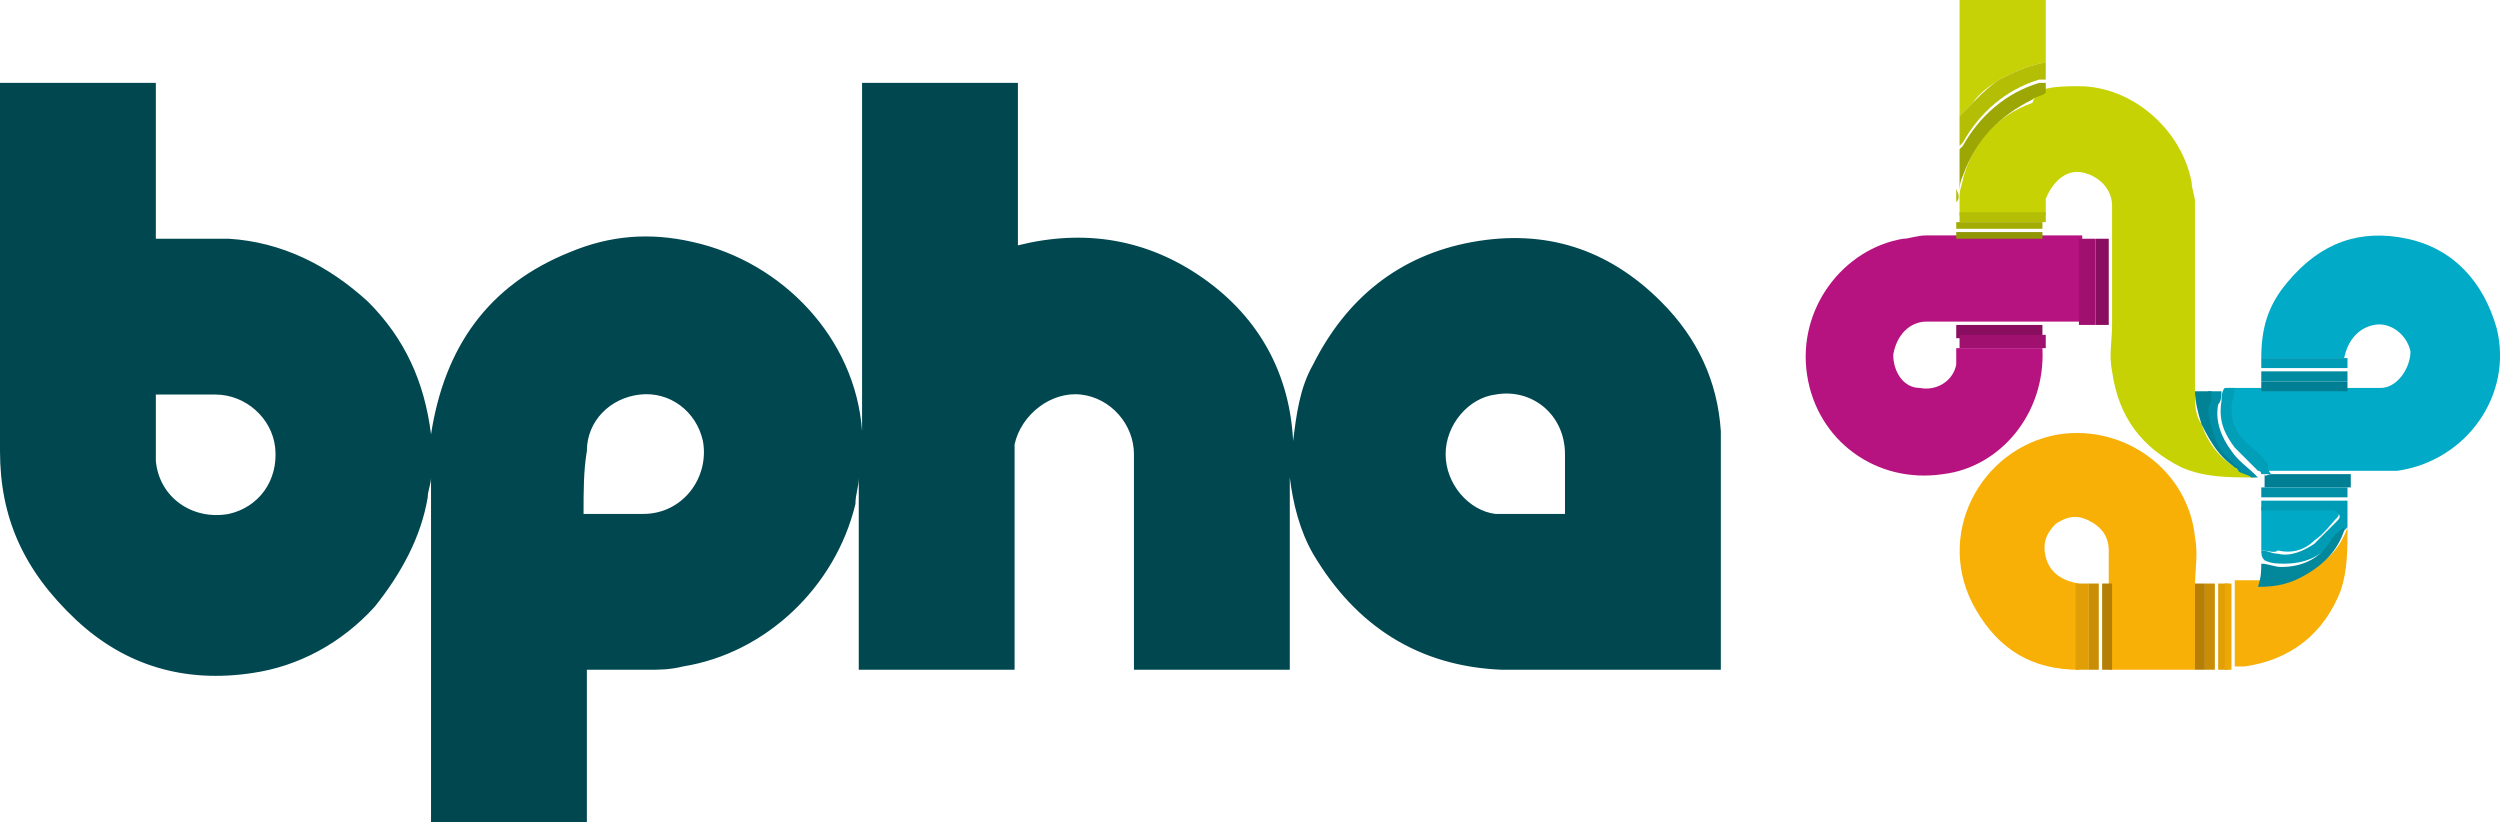 <?xml version="1.0" encoding="utf-8"?>
<!-- Generator: Adobe Illustrator 22.1.0, SVG Export Plug-In . SVG Version: 6.00 Build 0)  -->
<svg version="1.1" id="Layer_1" xmlns="http://www.w3.org/2000/svg" xmlns:xlink="http://www.w3.org/1999/xlink" x="0px" y="0px"
	 viewBox="0 0 75.4 24.8" style="enable-background:new 0 0 75.4 24.8;" xml:space="preserve">
<style type="text/css">
	.st0{fill:#004750;}
	.st1{fill:#B61380;}
	.st2{fill:#01AAC6;}
	.st3{fill:#C6D204;}
	.st4{fill:#F8AF06;}
	.st5{fill:#F8AF07;}
	.st6{fill:#C6D106;}
	.st7{fill:#00A9C5;}
	.st8{fill:#009CB5;}
	.st9{fill:#B4BE05;}
	.st10{fill:#9DA703;}
	.st11{fill:#9F106F;}
	.st12{fill:#890E60;}
	.st13{fill:#02879B;}
	.st14{fill:#007F94;}
	.st15{fill:#E19F05;}
	.st16{fill:#009EB7;}
	.st17{fill:#008FA6;}
	.st18{fill:#008BA1;}
	.st19{fill:#C98E05;}
	.st20{fill:#B47F04;}
	.st21{fill:#028295;}
	.st22{fill:#919605;}
	.st23{fill:#A3AC05;}
	.st24{fill:#EDA806;}
</style>
<g>
	<path class="st0" d="M38.9,14.4c0,1.9,0,3.8,0,5.8c-1.6,0-3.1,0-4.7,0c0,0,0-0.1,0-0.1c0-1.5,0-2.9,0-4.4c0-0.7,0-1.3,0-2
		c0-0.9-0.7-1.7-1.6-1.8c-0.9-0.1-1.8,0.6-2,1.5c0,0.1,0,0.2,0,0.3c0,2.1,0,4.2,0,6.3c0,0.1,0,0.1,0,0.2c-1.6,0-3.1,0-4.7,0
		c0-1.9,0-3.9,0-5.8c0,0,0,0,0,0c0,0.3-0.1,0.5-0.1,0.8c-0.6,2.5-2.7,4.5-5.2,4.9c-0.4,0.1-0.7,0.1-1.1,0.1c-0.6,0-1.2,0-1.8,0
		c0,1.6,0,3.1,0,4.7c-1.6,0-3.1,0-4.7,0c0-3.5,0-7,0-10.5c0,0,0,0,0,0c0,0.2-0.1,0.4-0.1,0.6c-0.2,1.2-0.8,2.3-1.6,3.3
		c-1,1.1-2.3,1.8-3.7,2c-2,0.3-3.8-0.2-5.3-1.6C0.7,17.2,0,15.6,0,13.6C0,10,0,6.4,0,2.7c0-0.1,0-0.1,0-0.2c1.6,0,3.1,0,4.7,0
		c0,1.5,0,3.1,0,4.7c0.1,0,0.1,0,0.2,0c0.7,0,1.3,0,2,0C8.5,7.3,9.9,8,11.1,9.1c1.1,1.1,1.7,2.4,1.9,4c0,0,0,0,0,0
		c0.4-2.6,1.7-4.5,4.2-5.5c1.2-0.5,2.4-0.6,3.7-0.3c2.7,0.6,4.9,2.9,5.1,5.7c0-3.5,0-7,0-10.5c1.6,0,3.1,0,4.7,0c0,1.6,0,3.3,0,4.9
		c2-0.5,3.9-0.2,5.6,1c1.7,1.2,2.6,2.9,2.7,4.9c0.1-0.8,0.2-1.6,0.6-2.3c1-2,2.6-3.3,4.8-3.7c2.2-0.4,4.1,0.2,5.7,1.8
		c1.1,1.1,1.7,2.4,1.8,3.9c0,0.3,0,0.6,0,0.8c0,2.1,0,4.1,0,6.2c0,0.1,0,0.1,0,0.2c-0.1,0-0.1,0-0.2,0c-2.1,0-4.3,0-6.4,0
		c-2.5-0.1-4.4-1.3-5.7-3.5C39.2,16,39,15.2,38.9,14.4C38.9,14.4,38.9,14.4,38.9,14.4C38.9,14.4,38.9,14.4,38.9,14.4z M17.6,15.5
		c0,0,0.1,0,0.1,0c0.6,0,1.1,0,1.7,0c1.2,0,2-1.1,1.8-2.2c-0.2-0.9-1-1.5-1.9-1.4c-0.9,0.1-1.6,0.8-1.6,1.7
		C17.6,14.2,17.6,14.8,17.6,15.5C17.6,15.5,17.6,15.5,17.6,15.5z M4.7,11.9C4.7,11.9,4.7,11.9,4.7,11.9c0,0.7,0,1.4,0,2
		c0.1,1.1,1.1,1.8,2.2,1.6c0.9-0.2,1.5-1,1.4-2c-0.1-0.9-0.9-1.6-1.8-1.6c-0.5,0-1.1,0-1.6,0C4.8,11.9,4.7,11.9,4.7,11.9z
		 M47.2,15.5c0-0.6,0-1.2,0-1.8c0-1.2-1-2-2.1-1.8c-0.8,0.1-1.5,0.9-1.5,1.8c0,0.9,0.7,1.7,1.5,1.8C45.8,15.5,46.5,15.5,47.2,15.5z"
		/>
	<path class="st1" d="M61.6,10.5c0.1,2-1.3,3.6-3,3.8c-2,0.3-3.8-1-4.1-3c-0.3-2,1.1-3.8,2.9-4.1c0.2,0,0.4-0.1,0.7-0.1
		c0.3,0,0.7,0,1,0c0.3,0,0.6,0,0.9,0c0.6,0,1.2,0,1.7,0c0.4,0,0.7,0,1.1,0c0,0.9,0,1.7,0,2.6c-0.4,0-0.7,0-1.1,0c-0.9,0-1.7,0-2.6,0
		c-0.3,0-0.7,0-1,0c-0.5,0-0.9,0.4-1,1c0,0.5,0.3,1,0.8,1c0.5,0.1,1-0.2,1.1-0.7c0-0.2,0-0.3,0-0.5C59.9,10.5,60.8,10.5,61.6,10.5z"
		/>
	<path class="st2" d="M68.2,10.8c0-0.9,0.2-1.6,0.8-2.3c1-1.2,2.2-1.6,3.6-1.3c1.4,0.3,2.3,1.3,2.7,2.7c0.5,2-0.9,4-3,4.3
		c-0.2,0-0.4,0-0.6,0c-0.3,0-0.6,0-1,0c-0.1,0-0.1,0-0.2,0c-0.7,0-1.5,0-2.2,0c0-0.1-0.1-0.2-0.1-0.2c-0.2-0.2-0.5-0.4-0.7-0.7
		c-0.3-0.3-0.4-0.6-0.4-1c0-0.2,0.1-0.4,0.1-0.6c0.2,0,0.5,0,0.7,0c0.1,0,0.1,0,0.2,0c0,0,0.1,0,0.1,0c0.2,0,0.4,0,0.6,0
		c0.6,0,1.2,0,1.9,0c0.4,0,0.7,0,1.1,0c0.5,0,0.9-0.6,0.9-1.1c-0.1-0.5-0.6-0.9-1.1-0.8c-0.5,0.1-0.8,0.5-0.9,1
		C70,10.8,69.1,10.8,68.2,10.8z"/>
	<path class="st3" d="M61.6,2.7c0.4-0.1,0.7-0.1,1.1-0.1c1.6,0,3.1,1.3,3.4,2.9c0,0.2,0.1,0.4,0.1,0.6c0,1.8,0,3.6,0,5.5
		c0,0.1,0,0.1,0,0.2c0,0.4,0,0.7,0.2,1c0.2,0.6,0.6,1.1,1.2,1.4c0.1,0.1,0.3,0.1,0.4,0.2c-0.8,0-1.5,0-2.2-0.3
		c-1.2-0.6-1.9-1.5-2.1-2.9c-0.1-0.5,0-0.9,0-1.4c0-0.5,0-1.1,0-1.6c0-0.3,0-0.6,0-1c0-0.3,0-0.7,0-1c0-0.5-0.4-0.9-0.9-1
		c-0.5-0.1-0.9,0.3-1.1,0.8c0,0.1,0,0.3,0,0.5c-0.9,0-1.7,0-2.6,0c0-0.1,0-0.2,0-0.2c0-0.1,0-0.3,0-0.4c0-0.2,0.1-0.4,0.1-0.5
		c0.3-1.1,1-1.9,2.1-2.3C61.4,2.8,61.5,2.8,61.6,2.7z"/>
	<path class="st4" d="M66.2,20.2c-0.9,0-1.7,0-2.6,0c0-0.9,0-1.7,0-2.6c0-0.3,0-0.7,0-1c0-0.4-0.2-0.7-0.6-0.9
		c-0.4-0.2-0.7-0.1-1,0.1c-0.3,0.3-0.4,0.6-0.3,1c0.1,0.4,0.4,0.7,1,0.8c0,0.9,0,1.7,0,2.6c-1.4,0-2.4-0.6-3.1-1.8
		c-1.3-2.2,0.1-4.9,2.5-5.3c2-0.3,3.9,1.1,4.1,3.1c0.1,0.5,0,1,0,1.5C66.2,18.5,66.2,19.3,66.2,20.2z"/>
	<path class="st5" d="M70.8,15.9c0,0.7,0,1.3-0.2,1.9c-0.5,1.3-1.5,2.1-2.9,2.3c-0.1,0-0.2,0-0.3,0c0-0.9,0-1.7,0-2.6
		c0.3,0,0.6,0,0.9,0c0.5,0,1-0.1,1.5-0.4C70.2,16.9,70.6,16.5,70.8,15.9z"/>
	<path class="st6" d="M59.1,3.5c0-0.2,0-0.4,0-0.5c0-1,0-1.9,0-2.9c0,0,0-0.1,0-0.1c0.9,0,1.7,0,2.6,0c0,0.6,0,1.3,0,1.9
		c0,0-0.1,0-0.1,0c-0.5,0.1-0.9,0.3-1.3,0.5c-0.3,0.2-0.6,0.4-0.8,0.7C59.3,3.3,59.2,3.4,59.1,3.5z"/>
	<path class="st7" d="M68.2,16.6c0-0.4,0-0.8,0-1.3c0.6,0,1.3,0,1.9,0c0.1,0,0.2,0,0.3,0c0.1,0,0.2,0.2,0.1,0.3
		c-0.2,0.2-0.4,0.5-0.7,0.7c-0.3,0.3-0.7,0.4-1.1,0.3C68.6,16.7,68.4,16.6,68.2,16.6z"/>
	<path class="st8" d="M68.2,16.6c0.2,0,0.3,0.1,0.5,0.1c0.4,0.1,0.8-0.1,1.1-0.3c0.2-0.2,0.4-0.4,0.7-0.7c0.1-0.1,0.1-0.2-0.1-0.3
		c-0.1,0-0.2,0-0.3,0c-0.6,0-1.3,0-1.9,0c0-0.1,0-0.2,0-0.3c0.9,0,1.7,0,2.6,0c0,0.3,0,0.5,0,0.8c-0.1,0.1-0.3,0.3-0.4,0.4
		C70,16.8,69.5,17,68.9,17c-0.2,0-0.4,0-0.6-0.1C68.2,16.8,68.2,16.7,68.2,16.6z"/>
	<path class="st9" d="M59.1,3.5c0.1-0.1,0.3-0.3,0.4-0.4c0.3-0.3,0.5-0.5,0.8-0.7c0.4-0.2,0.8-0.4,1.3-0.5c0,0,0.1,0,0.1,0
		c0,0.2,0,0.4,0,0.5c-0.1,0-0.1,0-0.2,0c-1,0.3-1.8,1-2.3,1.9c0,0-0.1,0.1-0.1,0.1C59.1,4.2,59.1,3.8,59.1,3.5z"/>
	<path class="st10" d="M59.1,4.5c0,0,0.1-0.1,0.1-0.1c0.5-0.9,1.3-1.6,2.3-1.9c0.1,0,0.1,0,0.2,0c0,0.1,0,0.2,0,0.3
		c-0.1,0.1-0.3,0.1-0.4,0.2c-1,0.5-1.7,1.2-2.1,2.3c-0.1,0.2-0.1,0.4-0.1,0.5c0,0,0,0,0,0C59.1,5.3,59.1,4.9,59.1,4.5z"/>
	<path class="st11" d="M62.7,9.8c0-0.9,0-1.7,0-2.6c0.2,0,0.3,0,0.5,0c0,0.9,0,1.7,0,2.6C63,9.8,62.9,9.8,62.7,9.8z"/>
	<path class="st12" d="M63.2,9.8c0-0.9,0-1.7,0-2.6c0.1,0,0.3,0,0.4,0c0,0.3,0,0.6,0,1c0,0.5,0,1.1,0,1.6
		C63.5,9.8,63.3,9.8,63.2,9.8z"/>
	<path class="st13" d="M68.2,17c0.2,0,0.4,0.1,0.6,0.1c0.7,0,1.2-0.3,1.5-0.8c0.1-0.2,0.3-0.3,0.4-0.4c0,0,0,0.1,0,0.1
		c-0.2,0.6-0.6,1-1.1,1.3c-0.5,0.3-0.9,0.4-1.5,0.4C68.2,17.4,68.2,17.2,68.2,17z"/>
	<path class="st14" d="M68.5,14.3c0.7,0,1.5,0,2.2,0c0.1,0,0.1,0,0.2,0c0,0.1,0,0.2,0,0.4c-0.9,0-1.7,0-2.6,0c0-0.1,0-0.2,0-0.4
		C68.3,14.4,68.4,14.3,68.5,14.3z"/>
	<path class="st15" d="M62.6,20.2c0-0.9,0-1.7,0-2.6c0.1,0,0.3,0,0.4,0c0,0.9,0,1.7,0,2.6C62.9,20.2,62.8,20.2,62.6,20.2z"/>
	<path class="st12" d="M59,9.8c0.9,0,1.7,0,2.6,0c0,0.1,0,0.2,0,0.4c-0.9,0-1.7,0-2.6,0C59,10,59,9.9,59,9.8z"/>
	<path class="st11" d="M59.1,10.1c0.9,0,1.7,0,2.6,0c0,0.1,0,0.2,0,0.4c-0.9,0-1.7,0-2.6,0C59.1,10.4,59.1,10.3,59.1,10.1z"/>
	<path class="st16" d="M68.5,14.3c-0.1,0-0.2,0-0.2,0c0,0-0.1,0-0.1,0c0,0,0-0.1-0.1-0.1c-0.2-0.2-0.5-0.5-0.7-0.7
		c-0.3-0.4-0.5-0.8-0.4-1.4c0-0.1,0-0.3,0.1-0.4c0.1,0,0.2,0,0.3,0c0,0.2-0.1,0.4-0.1,0.6c0,0.4,0.1,0.7,0.4,1
		c0.2,0.2,0.5,0.4,0.7,0.7C68.4,14.1,68.4,14.2,68.5,14.3z"/>
	<path class="st8" d="M68.2,10.8c0.9,0,1.7,0,2.6,0c0,0.1,0,0.2,0,0.3c-0.9,0-1.7,0-2.6,0C68.2,11,68.2,10.9,68.2,10.8z"/>
	<path class="st17" d="M67,11.8c0,0.1,0,0.3-0.1,0.4c-0.1,0.5,0.1,1,0.4,1.4c0.2,0.3,0.5,0.5,0.7,0.7c0,0,0.1,0.1,0.1,0.1
		c-0.1,0-0.1,0-0.2,0c-0.1-0.1-0.3-0.1-0.4-0.2c0,0,0-0.1-0.1-0.1c-0.3-0.3-0.5-0.5-0.7-0.9c-0.1-0.3-0.2-0.6-0.2-0.9
		c0-0.2,0-0.3,0.1-0.5C66.8,11.8,66.9,11.8,67,11.8z"/>
	<path class="st14" d="M70.8,11.8c-0.6,0-1.2,0-1.9,0c-0.2,0-0.4,0-0.6,0c0,0-0.1,0-0.1,0c0-0.1,0-0.2,0-0.3c0.9,0,1.7,0,2.6,0
		C70.8,11.6,70.8,11.7,70.8,11.8z"/>
	<path class="st18" d="M70.8,11.5c-0.9,0-1.7,0-2.6,0c0-0.1,0-0.2,0-0.3c0.9,0,1.7,0,2.6,0C70.8,11.2,70.8,11.4,70.8,11.5z"/>
	<path class="st19" d="M63,20.2c0-0.9,0-1.7,0-2.6c0.1,0,0.2,0,0.3,0c0,0.9,0,1.7,0,2.6C63.2,20.2,63.1,20.2,63,20.2z"/>
	<path class="st20" d="M66.2,20.2c0-0.9,0-1.7,0-2.6c0.1,0,0.2,0,0.3,0c0,0.9,0,1.7,0,2.6C66.4,20.2,66.3,20.2,66.2,20.2z"/>
	<path class="st19" d="M66.5,20.2c0-0.9,0-1.7,0-2.6c0.1,0,0.2,0,0.3,0c0,0.9,0,1.7,0,2.6C66.8,20.2,66.7,20.2,66.5,20.2z"/>
	<path class="st9" d="M59.1,6.4c0.9,0,1.7,0,2.6,0c0,0.1,0,0.2,0,0.3c-0.9,0-1.7,0-2.6,0C59.1,6.6,59.1,6.5,59.1,6.4z"/>
	<path class="st17" d="M68.2,14.7c0.9,0,1.7,0,2.6,0c0,0.1,0,0.2,0,0.3c-0.9,0-1.7,0-2.6,0C68.2,14.9,68.2,14.8,68.2,14.7z"/>
	<path class="st20" d="M63.4,20.2c0-0.9,0-1.7,0-2.6c0.1,0,0.2,0,0.3,0c0,0.9,0,1.7,0,2.6C63.5,20.2,63.5,20.2,63.4,20.2z"/>
	<path class="st15" d="M66.9,20.2c0-0.9,0-1.7,0-2.6c0.1,0,0.2,0,0.3,0c0,0.9,0,1.7,0,2.6C67,20.2,67,20.2,66.9,20.2z"/>
	<path class="st21" d="M66.7,11.8c0,0.2,0,0.3-0.1,0.5c0,0.3,0.1,0.6,0.2,0.9c0.1,0.4,0.4,0.6,0.7,0.9c0,0,0,0,0.1,0.1
		c-0.6-0.3-0.9-0.8-1.2-1.4c-0.1-0.3-0.2-0.7-0.2-1C66.4,11.8,66.5,11.8,66.7,11.8z"/>
	<path class="st22" d="M61.6,7.2c-0.6,0-1.2,0-1.7,0c-0.3,0-0.6,0-0.9,0c0-0.1,0-0.2,0-0.2c0.9,0,1.7,0,2.6,0
		C61.6,7,61.6,7.1,61.6,7.2z"/>
	<path class="st23" d="M61.6,6.9c-0.9,0-1.7,0-2.6,0c0-0.1,0-0.2,0-0.2c0.9,0,1.7,0,2.6,0C61.6,6.8,61.6,6.9,61.6,6.9z"/>
	<path class="st24" d="M67.1,20.2c0-0.9,0-1.7,0-2.6c0.1,0,0.1,0,0.2,0c0,0.9,0,1.7,0,2.6C67.3,20.2,67.2,20.2,67.1,20.2z"/>
	<path class="st9" d="M59,5.7C59.1,5.7,59.1,5.7,59,5.7c0,0.1,0,0.3,0,0.4C59.1,6,59.1,5.9,59,5.7z"/>
</g>
</svg>
